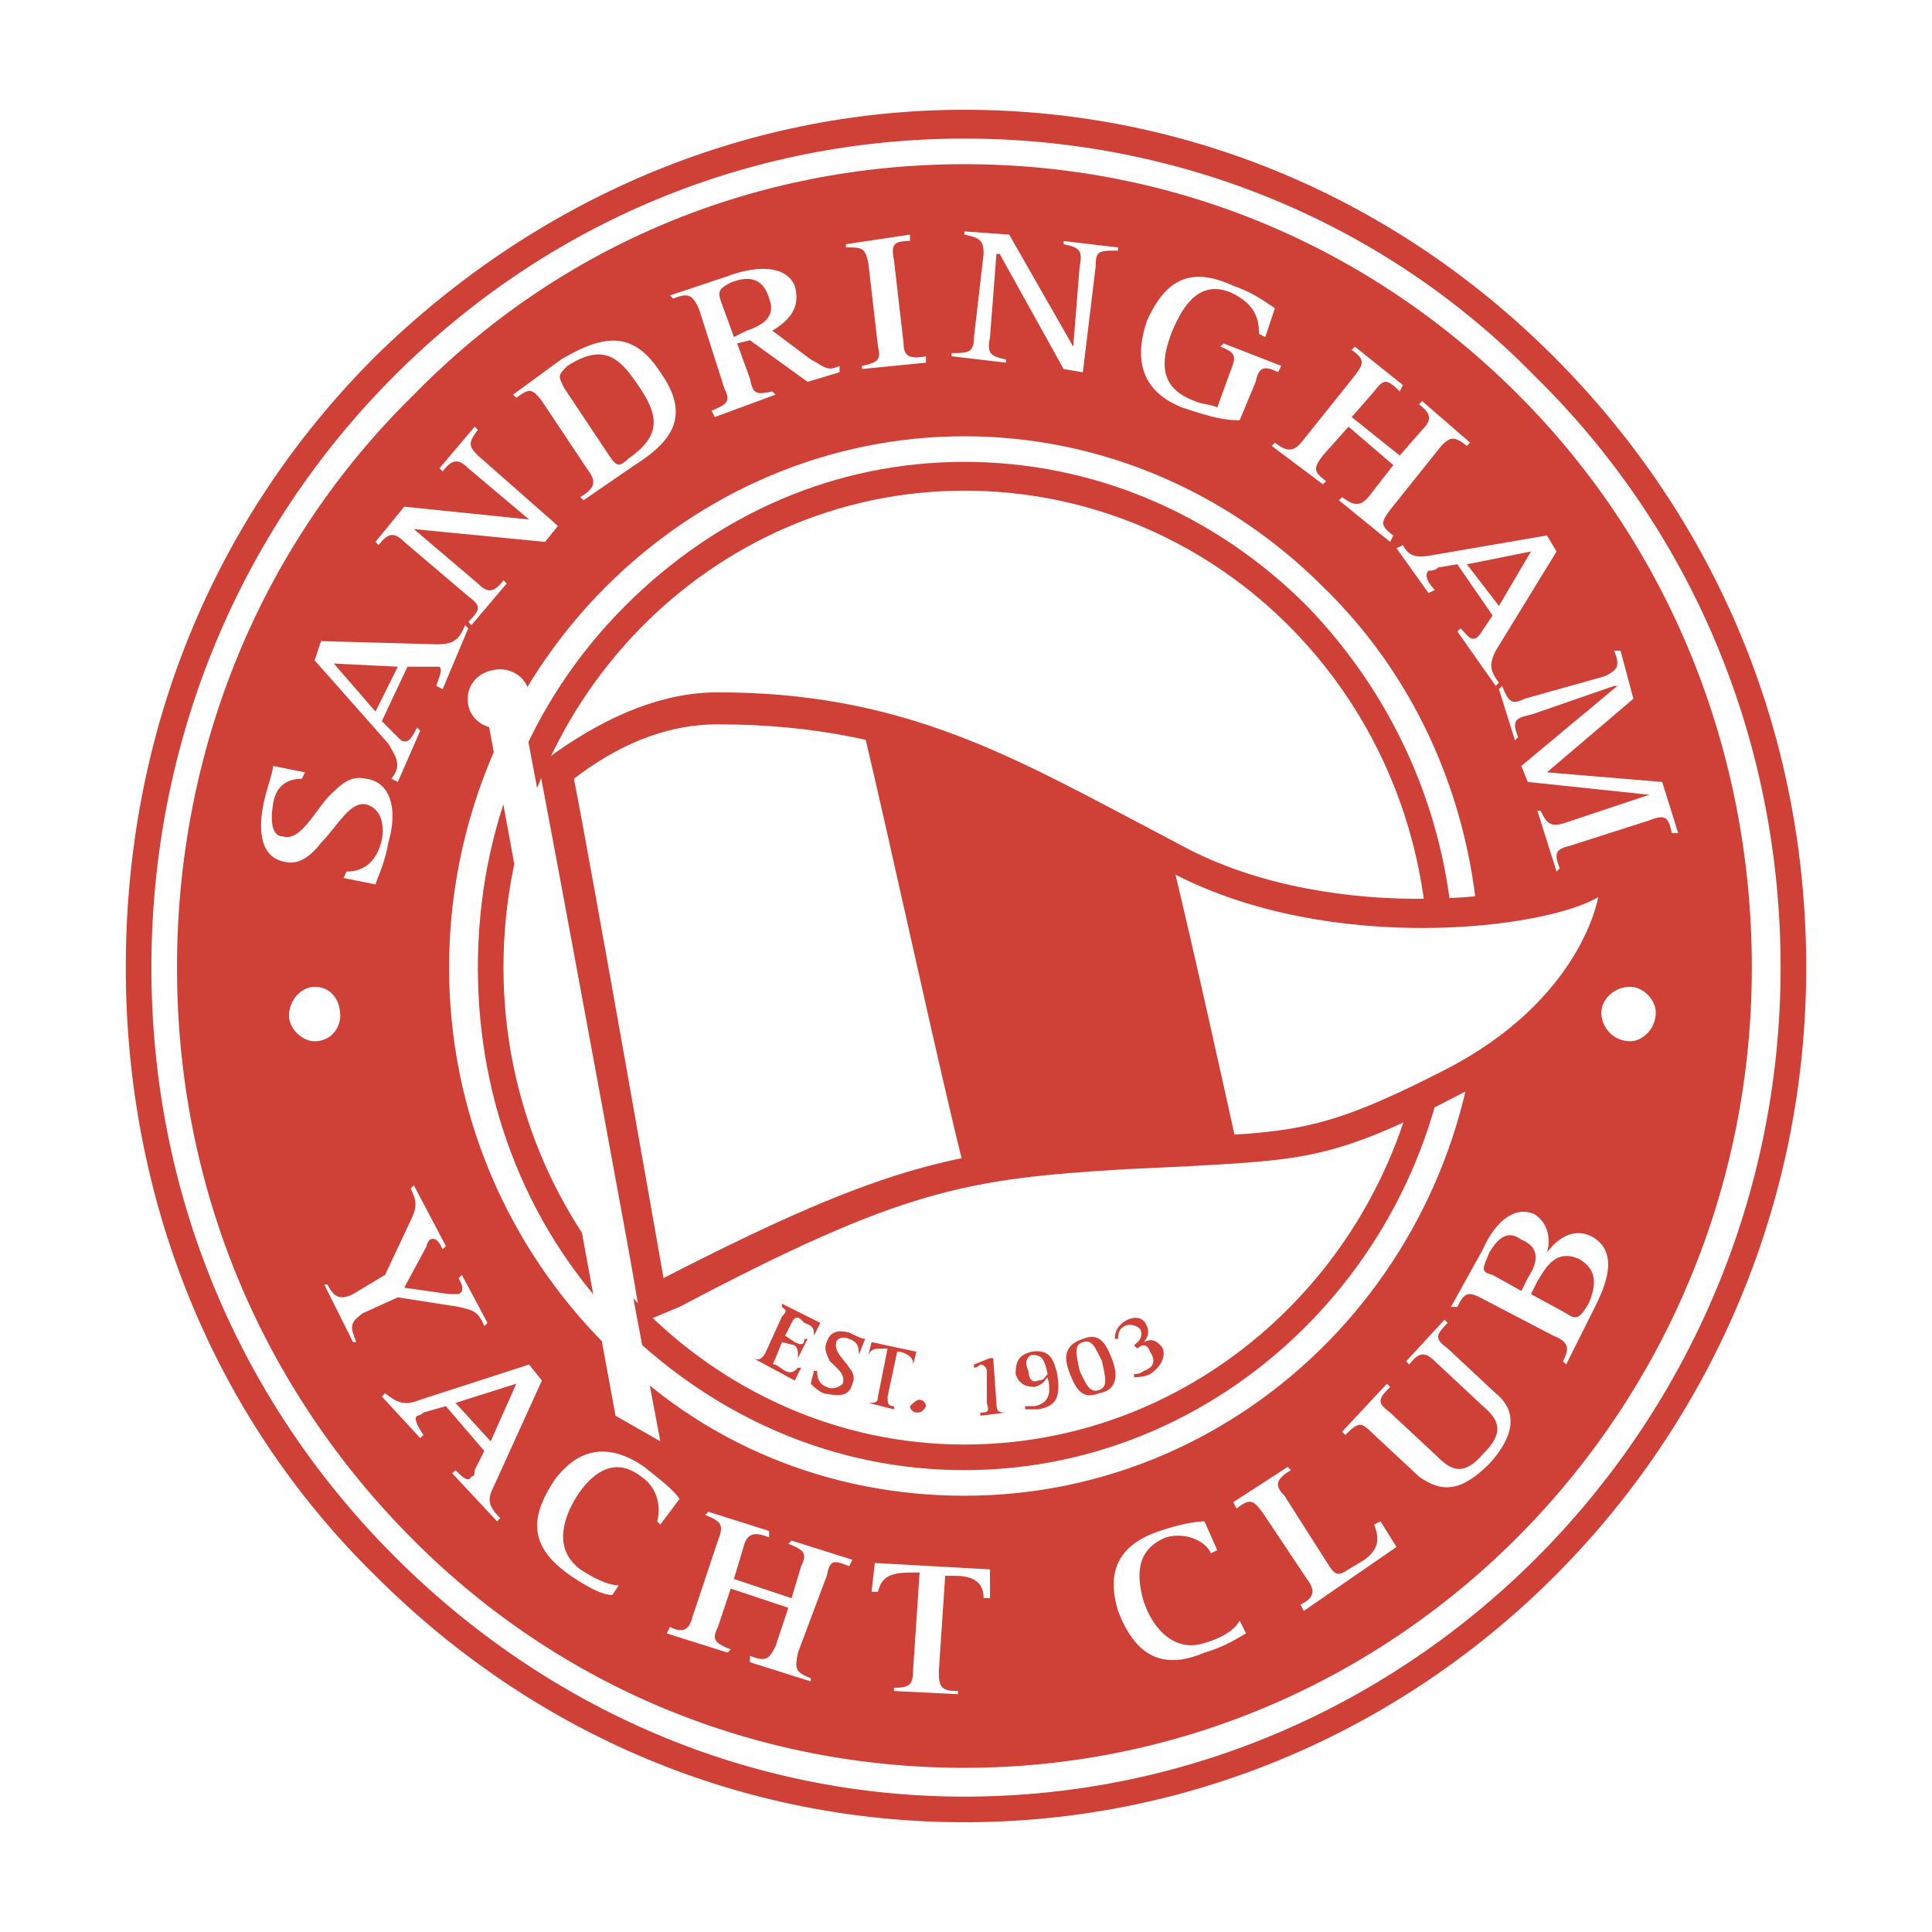<svg xmlns="http://www.w3.org/2000/svg" width="2500" height="2500" viewBox="0 0 192.756 192.756"><g fill-rule="evenodd" clip-rule="evenodd"><path fill="#fff" d="M0 0h192.756v192.756H0V0z"/><path d="M12.549 96.537c0-23.312 8.622-44.708 24.909-60.995 15.967-15.648 36.725-24.59 58.76-24.59 22.354 0 43.112 8.942 58.76 24.59 16.287 16.287 25.229 37.683 25.229 60.995 0 46.945-37.684 85.268-83.989 85.268-22.035 0-42.793-8.623-58.76-24.59-16.287-15.969-24.909-37.684-24.909-60.678z" fill="#cf4037"/><path d="M15.104 96.537c0-22.354 8.622-43.431 24.27-59.079 15.329-15.329 35.448-23.632 56.844-23.632 21.397 0 41.834 8.303 56.844 23.632 15.967 15.647 24.59 36.725 24.59 59.079 0 45.348-36.406 82.713-81.434 82.713-21.396 0-41.515-8.623-56.844-23.951-15.648-15.649-24.27-36.406-24.27-58.762z" fill="#fff"/><path d="M17.659 96.537c0-21.715 8.303-42.154 23.632-57.163 14.69-15.009 34.17-22.993 54.928-22.993 20.758 0 40.239 7.983 55.249 22.993 15.008 15.009 23.312 35.448 23.312 57.163 0 44.07-35.129 79.838-78.561 79.838-20.757 0-40.238-7.984-54.928-22.674-15.33-15.328-23.632-35.447-23.632-57.164z" fill="#cf4037"/><path d="M44.803 96.537c0-14.37 5.748-28.102 15.648-38.002 9.581-9.581 22.354-15.009 35.767-15.009s26.186 5.429 35.768 15.009c10.219 9.9 15.646 23.632 15.646 38.002 0 29.061-22.992 52.693-51.415 52.693-13.413 0-26.187-5.109-35.767-15.01-9.899-9.9-15.647-23.312-15.647-37.683z" fill="#fff"/><path d="M47.678 96.537c0-13.731 5.109-26.505 14.69-36.086C71.629 51.19 83.445 46.08 96.219 46.08s24.911 5.109 34.17 14.371c9.262 9.581 14.689 22.354 14.689 36.086 0 27.465-22.033 50.139-48.86 50.139-12.774 0-24.59-5.109-33.851-14.051-9.58-9.582-14.689-22.355-14.689-36.088z" fill="#cf4037"/><path d="M96.218 144.121c25.547 0 46.305-21.396 46.305-47.584 0-26.505-20.758-47.583-46.305-47.583-25.229 0-45.986 21.077-45.986 47.583 0 26.188 20.758 47.584 45.986 47.584z" fill="#fff"/><path d="M75.141 135.498c.639.32.958 0 1.278-.639l1.597-3.512c.639-.639.319-.639 0-.959v-.318l3.832 1.916-.639 1.277c0-.639 0-.959-.958-1.277l-.32-.32c-.319-.318-.639-.318-.958.32l-.639 1.277.958.639c.639.318.958.318.958-.32h.319l-.958 1.916v-.318c0-.32 0-.639-.319-.959l-1.277-.318-.639 1.596c-.32.639-.32.639 0 .639l.958.639c.639.32.958 0 1.277-.318h.319l-.639 1.277-4.15-2.238zM85.68 135.18c0-.639 0-1.277-.958-1.598-.638-.318-1.277 0-1.277.32-.319.957.958 1.916 1.277 2.555.319.318.639.957.319 1.596-.319 1.277-1.277 1.277-2.875.959-.638-.32-.958-.639-1.277-.959l.319-1.277h.319c0 .32 0 1.277.958 1.598.639.318 1.278 0 1.597-.32.319-.957-.639-1.596-1.278-2.234-.319-.639-.639-1.277-.319-1.916.319-.959.958-1.277 2.235-.959.639.32 1.278.639 1.597.639l-.637 1.596zM86.638 139.969c.639 0 .958 0 .958-.639l.958-4.789h-.319c-.958 0-1.277 0-1.597.639l.319-1.277 4.471.957-.319 1.277c0-.639-.319-.957-1.277-1.277h-.319l-.958 4.471c0 .639 0 .959.639.959v.318l-2.556-.639zM90.79 140.289c.319-.32.639-.639.958-.639.319 0 .638.318.638.639-.319.639-.638.639-.958.639-.319 0-.638-.321-.638-.639zM97.814 140.928c.639 0 .959 0 .639-.959v-3.193c0-.318-.318-.639-.639-.639 0 0-.318.32-.639.32v-.32l1.598-.639h.32l.318 4.471c0 .959.32.959.959.959l-2.557.318v-.318h.001zM102.285 140.289h.959c1.598-.32 1.598-1.598 1.277-2.875-.318.32-.318.639-1.277.959-.959 0-1.596-.32-1.916-1.277 0-1.277.32-1.916 1.598-2.236 1.916-.318 2.234.959 2.555 2.236.318 2.234 0 3.193-1.918 3.512h-1.277v-.319h-.001zm1.277-2.555c.641 0 .641-.32.959-.639-.318-1.598-.639-1.916-1.596-1.916-.641.318-.641.957-.32 1.596 0 .639.321 1.278.957.959zM106.758 137.096c-.639-1.598-.639-2.875 1.277-3.514 1.596-.639 2.234.32 2.873 1.916.639 1.598.639 3.193-1.277 3.514-1.596.638-2.235-.321-2.873-1.916zm2.873 1.595c.959-.318.639-1.277.32-2.873-.639-1.277-.959-2.236-1.916-1.916-.959.318-.639 1.277-.32 2.873.639 1.278.959 2.237 1.916 1.916zM111.229 133.582c0-.318 0-1.277 1.277-1.916.639-.318 1.596-.318 1.916.639.318.639 0 1.277-.32 1.598.639-.32 1.277-.32 1.916.639.32.957-.318 1.916-1.277 2.555-.639.318-1.596.318-1.596.318v-.318s.639 0 .957-.32c.959-.318 1.277-.957.639-1.916-.318-.957-.957-.639-1.277-.318l-.318-.32c.318-.318.957-.639.639-1.596-.32-.32-.959-.639-1.598-.32-.639.32-.639.959-.639 1.277h-.319v-.002zM55.342 75.142c5.428-3.833 10.857-6.068 16.286-6.068 17.884 0 28.743 6.068 41.516 12.774l5.428 2.874c15.01 7.665 35.129 4.791 39.281 2.235l5.109-3.193-.639 6.068c0 .639-1.916 12.135-16.926 19.481-12.135 6.387-15.648 6.387-26.506 7.025l-6.707.318c-15.648.959-22.035 1.916-44.389 13.732l-3.832 1.598-.639-3.832c0-.32-7.665-41.835-9.261-50.139l-.319-1.597 1.598-1.276z" fill="#cf4037"/><path d="M57.258 77.696c4.151-3.194 8.942-5.429 14.371-5.429 19.48 0 30.338 7.026 45.667 15.01 15.648 7.983 36.727 5.429 42.154 2.235 0 0-1.596 10.218-15.328 17.246-13.732 7.025-15.648 6.066-31.936 7.025-16.287.957-22.993 1.916-45.986 13.732 0 .001-7.345-41.835-8.942-49.819z" fill="#fff"/><path d="M86 72.267c2.555 10.539 7.983 35.768 10.219 44.389 4.79-.957 9.901-1.277 16.288-1.916 4.471-.318 7.984-.318 10.857-.639-1.277-5.748-4.152-18.841-6.387-28.103C105.799 80.251 97.176 74.822 86 72.267z" fill="#cf4037"/><path d="M32.668 128.154c.639 1.277 1.278 1.596 2.555.957l3.193-1.916 2.555-5.428c.639-1.279.639-1.918 0-3.195l.319-.318 3.193 6.066-.319.32c-.319-.639-.639-1.277-1.277-.959 0 0-.319.32-.319.639l-2.235 4.152 4.471.639h.958c.639-.318.319-.957 0-1.596l.319-.32 2.555 4.791-.319.318c-.638-1.596-1.277-1.596-2.555-1.916l-6.067-.957-3.513 1.596c-1.278.959-1.278 1.277-.639 2.875h-.319l-2.874-5.748h.318zM38.416 139.012c1.278.957 1.917 1.277 3.513.639l10.858-3.514 1.277 1.598-4.791 10.539c-.639 1.277-.639 1.916.639 3.193l-.319.318-4.471-4.791.319-.318c.639.639 1.277 1.277 1.597.639.319 0 .319-.32.319-.639l.958-1.916-3.832-4.471-2.235.639s-.319.318-.639.318c-.319.32 0 .959.639 1.918l-.319.318-3.833-4.152.32-.318zm7.026.957l3.513 3.832 2.555-5.748-6.068 1.916zM61.09 159.131c-.958 0-2.235-.639-4.151-1.916-4.151-2.875-4.151-5.748-1.596-9.582 1.916-2.555 4.79-4.15 8.941-1.277 1.597 1.277 2.875 2.236 3.513 3.195l-1.916 2.555-.319-.32c.319-.957.319-3.193-1.597-4.471-2.875-2.236-5.109 0-6.387 1.916-1.597 2.555-2.235 5.43.319 7.346 1.916 1.277 3.193 1.596 3.832 1.596l-.639.958zM66.838 162.324c1.277.639 1.916.318 2.235-.959l2.555-7.664c.639-1.596.319-1.916-1.277-2.555l.319-.318 6.068 1.916v.639c-1.598-.639-2.236-.32-2.556.957l-.958 3.193 5.749 1.916.958-3.193c.639-1.277.32-1.596-1.277-2.234l.32-.32 6.067 1.916-.319.639c-1.597-.639-1.916-.639-2.235.959l-2.874 7.664c-.319 1.596-.319 1.916 1.277 2.555v.318l-6.068-1.914v-.641c1.597.641 1.917.32 2.555-.957l1.277-3.832-5.749-1.916-1.277 3.832c-.639 1.277-.319 1.596 1.277 2.236l-.319.318-6.067-1.916.319-.639zM89.193 168.391c1.597 0 1.916-.318 1.916-1.916l.639-9.58h-.958c-2.235 0-2.874.639-3.193 1.916h-.639l.319-2.873 11.497.639v2.873h-.639c0-1.277-.639-2.234-2.875-2.234h-.958l-.639 9.58c0 1.596.319 1.916 1.916 1.916v.318l-6.387-.318v-.321h.001zM124.32 162.963c-.639.318-1.916 1.277-4.15 1.916-4.471 1.916-7.025 0-8.623-4.152-.957-3.193-.639-6.387 4.152-7.982 1.916-.639 3.512-.959 4.471-.959l1.277 2.875-.639.318c-.318-.957-2.236-2.234-4.471-1.596-3.193 1.277-2.875 4.15-2.236 6.387.959 2.873 3.193 5.109 6.068 4.15 2.234-.639 3.193-1.596 3.512-2.234l.639 1.277zM129.75 160.088c1.277-.639 1.598-1.277.639-2.555l-4.471-6.705c-.959-1.277-1.277-1.277-2.555-.32l-.318-.639 5.428-3.514.32.32c-1.598.957-1.598 1.598-.639 2.555l4.471 7.025c.639.959.957.959 1.916.32l1.596-.959c1.277-.957 1.598-1.916.959-3.512l.639-.32 1.596 2.555-9.26 6.387-.321-.638zM149.23 139.012c1.598 1.277 2.555 3.512-.639 7.025-2.875 2.875-4.791 2.875-7.025 1.277l-4.791-4.471c-.957-.959-1.277-.959-2.555.32l-.318-.32 4.471-4.791.318.32c-1.277 1.277-1.277 1.596 0 2.555l4.791 4.471c1.277 1.277 2.555 1.916 4.471-.32 1.916-1.914 1.916-3.193 0-4.789l-4.791-4.471c-.957-.959-1.596-.959-2.555.318l-.318-.318 3.832-4.152.32.32c-1.279 1.277-1.279 1.596 0 2.555l4.789 4.471zM155.938 135.818c.639-1.277.639-1.916-.959-2.555l-7.346-3.832c-1.277-.639-1.596-.32-2.234.957h-.639l3.193-5.748c.959-2.234 2.875-4.471 5.109-3.514 1.598.959 1.598 2.875 1.277 3.832.959-1.277 2.555-2.553 4.471-1.596 2.875 1.596 1.277 5.109.32 7.025l-2.875 5.748-.317-.317zm-4.153-7.025l.639-1.277c1.277-1.918.959-3.195-.639-3.834-1.277-.957-2.234-.318-3.193 1.277-.639 1.598-.959 1.918.32 2.236l2.873 1.598zm4.471 2.234c.959.639 1.277.639 2.236-.957.957-2.236.639-3.514-.959-4.473-2.234-.957-3.193.639-4.15 2.236l-.639 1.277 3.512 1.917zM50.232 72.586c1.596-.319 2.874-1.916 2.555-3.513s-1.917-2.555-3.513-2.235c-1.916.319-2.874 1.916-2.555 3.513s1.916 2.555 3.513 2.235z" fill="#fff"/><path fill="#fff" d="M65.88 143.801L52.148 70.99l-3.513.638 12.774 69.618 4.471 2.555zM31.391 103.883c1.596 0 2.555-1.277 2.555-2.555 0-1.598-.959-2.875-2.555-2.875-1.278 0-2.555 1.277-2.555 2.875 0 1.277 1.277 2.555 2.555 2.555zM162.643 103.883c1.277 0 2.555-1.277 2.555-2.873 0-1.279-1.277-2.557-2.555-2.557-1.596 0-2.873 1.277-2.873 2.557a2.862 2.862 0 0 0 2.873 2.873zM30.113 77.696c-.958 0-2.555.319-2.874 2.555-.319 1.916 0 3.192.958 3.192 1.916.639 3.513-3.192 5.11-4.47.958-.958 1.916-1.597 3.194-1.277 2.555.319 3.193 3.193 2.235 6.387-.319 1.916-.958 3.194-1.277 4.152l-3.194-.639.32-.639c.958 0 2.874-.319 3.512-3.193.319-1.916-.319-3.193-1.596-3.512-1.597-.32-2.875 2.235-4.471 3.832-.958 1.278-2.236 2.236-3.513 1.916-2.235-.319-2.874-2.555-2.235-5.748.319-1.597.958-3.194.958-3.833l3.193.638-.32.639zM39.055 77.696c.958-1.277.639-1.917-.32-3.513L31.39 65.88l.639-1.916 11.497.319c1.597 0 2.235-.319 2.874-1.917l.319.319-2.555 6.068-.639-.319c.319-.958.639-1.597.319-1.916H40.65l-2.555 5.429 1.597 1.597.319.319c.638.319.958 0 1.597-1.277l.319.319-2.235 5.11-.637-.319zm-1.597-6.706l2.235-4.471-6.386-.319 4.151 4.79zM46.719 62.048c1.277-1.277 1.277-1.597 0-2.555l-6.387-5.429c-.958-.958-1.597-.958-2.555.319l-.319-.319 2.874-3.513 12.455 1.277-6.068-5.109c-.958-.958-1.597-.958-2.555.319l-.319-.319 3.513-4.151.32.319c-.958 1.277-.958 1.597 0 2.555l7.983 7.025-1.278 1.597-13.093-1.278 6.387 5.429c.958.958 1.596.958 2.555-.319l.319.319-3.513 4.151-.319-.318zM57.897 49.593c1.596-.958 1.596-1.597.638-2.874l-4.471-6.707c-.958-1.277-1.277-1.277-2.555-.319l-.319-.319 4.791-3.512c3.832-2.236 7.026-3.194 9.9 1.277 3.193 4.471.958 7.026-2.555 9.261l-5.109 3.513-.32-.32zm2.874-4.151c.639.958.958 1.277 1.917.319 3.193-2.235 3.193-4.151.958-7.345-1.916-2.874-3.513-4.151-7.026-1.916-.958.958-.958.958-.319 2.235l4.47 6.707zM70.99 40.971c1.597-.639 1.916-.958 1.277-2.236l-2.555-7.984c-.639-1.277-.958-1.597-2.555-.958l-.319-.319 5.748-1.916c2.555-.958 5.749-1.277 6.707.958.639 2.235-.639 3.513-2.236 4.471l3.833 2.875c1.277.638 1.597 1.277 2.875.638v.639l-3.193.958-5.749-4.151-1.277.319 1.277 3.513c.319 1.596.639 1.596 2.235 1.277l.32.319-6.068 2.236-.32-.639zm2.235-7.345l1.277-.639c1.917-.639 2.875-1.597 2.236-3.194-.639-2.235-2.236-2.235-3.833-1.597-1.277.639-1.277.958-.958 1.917l1.278 3.513zM86 36.5c1.597-.319 1.916-.638 1.597-1.916l-.958-8.303c-.319-1.597-.639-1.597-2.236-1.597v-.319l6.387-.958v.639c-1.597 0-1.916.319-1.597 1.916l.958 8.303c0 1.277.639 1.597 2.235 1.277v.639L86 36.819V36.5zM94.941 35.223c1.597 0 2.235 0 2.235-1.597l.959-8.303c0-1.277-.32-1.597-1.917-1.916v-.319l4.471.319 6.387 11.177.639-7.984c.32-1.597 0-1.916-1.596-2.235v-.319l5.428.639v.319c-1.916 0-2.234 0-2.234 1.597l-1.277 10.539-1.916-.319-6.387-11.497h-.32l-.639 8.303c-.32 1.597 0 1.916 1.598 2.236v.319l-5.43-.639v-.32h-.001zM123.682 41.929c-1.596 0-2.873-.319-5.748-1.277-4.789-1.916-4.471-5.748-3.512-8.623 1.596-3.513 3.832-5.748 8.623-3.513 1.914.639 3.193 1.597 4.15 2.235l-.957 2.875-.639-.32c0-.958 0-2.874-2.875-4.151-3.193-1.277-4.791 1.597-5.748 3.833-1.277 3.193-1.277 5.748 2.234 7.025.639.32 1.598.32 2.236.639l1.277-3.513c.639-1.597.639-1.916-.959-2.555l.32-.319 5.748 2.235-.318.639c-1.277-.639-1.916-.639-2.236.958l-1.596 3.832zM127.195 44.165c1.277.958 1.916.958 2.875-.319l5.109-6.387c.957-1.278.957-1.597-.32-2.555l.32-.319 4.789 3.832-.318.639c-1.277-1.277-1.598-1.277-2.555 0l-2.236 2.555 4.791 3.832 2.236-2.555c.957-.958.957-1.597-.32-2.555l.32-.32 4.789 4.152-.32.319c-1.277-.958-1.596-.958-2.555 0l-5.109 6.387c-.957 1.277-.957 1.597.32 2.555l-.32.639-5.109-4.152.32-.319c1.277.958 1.916.958 2.873-.319l2.236-2.874-4.471-3.832-2.555 2.874c-.959 1.277-.959 1.597.318 2.555l-.318.319-5.109-3.832.319-.32zM139.969 54.383c.639 1.277 1.598 1.277 3.193.958l11.178-1.917.959 1.597-6.068 9.9c-.639 1.277-.639 1.916.32 3.193l-.32.319-3.832-5.429.318-.32c.639.639.959 1.278 1.598.958l.318-.32 1.279-1.916-3.514-5.11-1.916.32c-.32.319-.639.319-.959.319-.318.319-.318.958.639 1.917l-.639.319-3.193-4.472.639-.316zm6.386 1.917l3.195 4.151 3.193-5.429-6.388 1.278zM149.869 68.435c.639 1.597.959 1.916 2.236 1.277l7.982-2.235c1.277-.639 1.598-.958.959-2.555h.639l1.277 4.79-8.623 7.345 11.498.958 1.596 5.109h-.639c-.32-1.597-.639-1.917-2.236-1.277l-7.982 2.555c-1.277.319-1.598.639-.959 2.235l-.318.319-1.916-6.068h.318c.639 1.278.959 1.597 2.236 1.278l8.621-2.874-12.135-1.278-.639-1.597 9.58-7.984h-.318l-8.303 2.874c-1.598.319-1.916.639-1.277 2.235l-.32.319-1.596-5.109.319-.317z"/></g></svg>